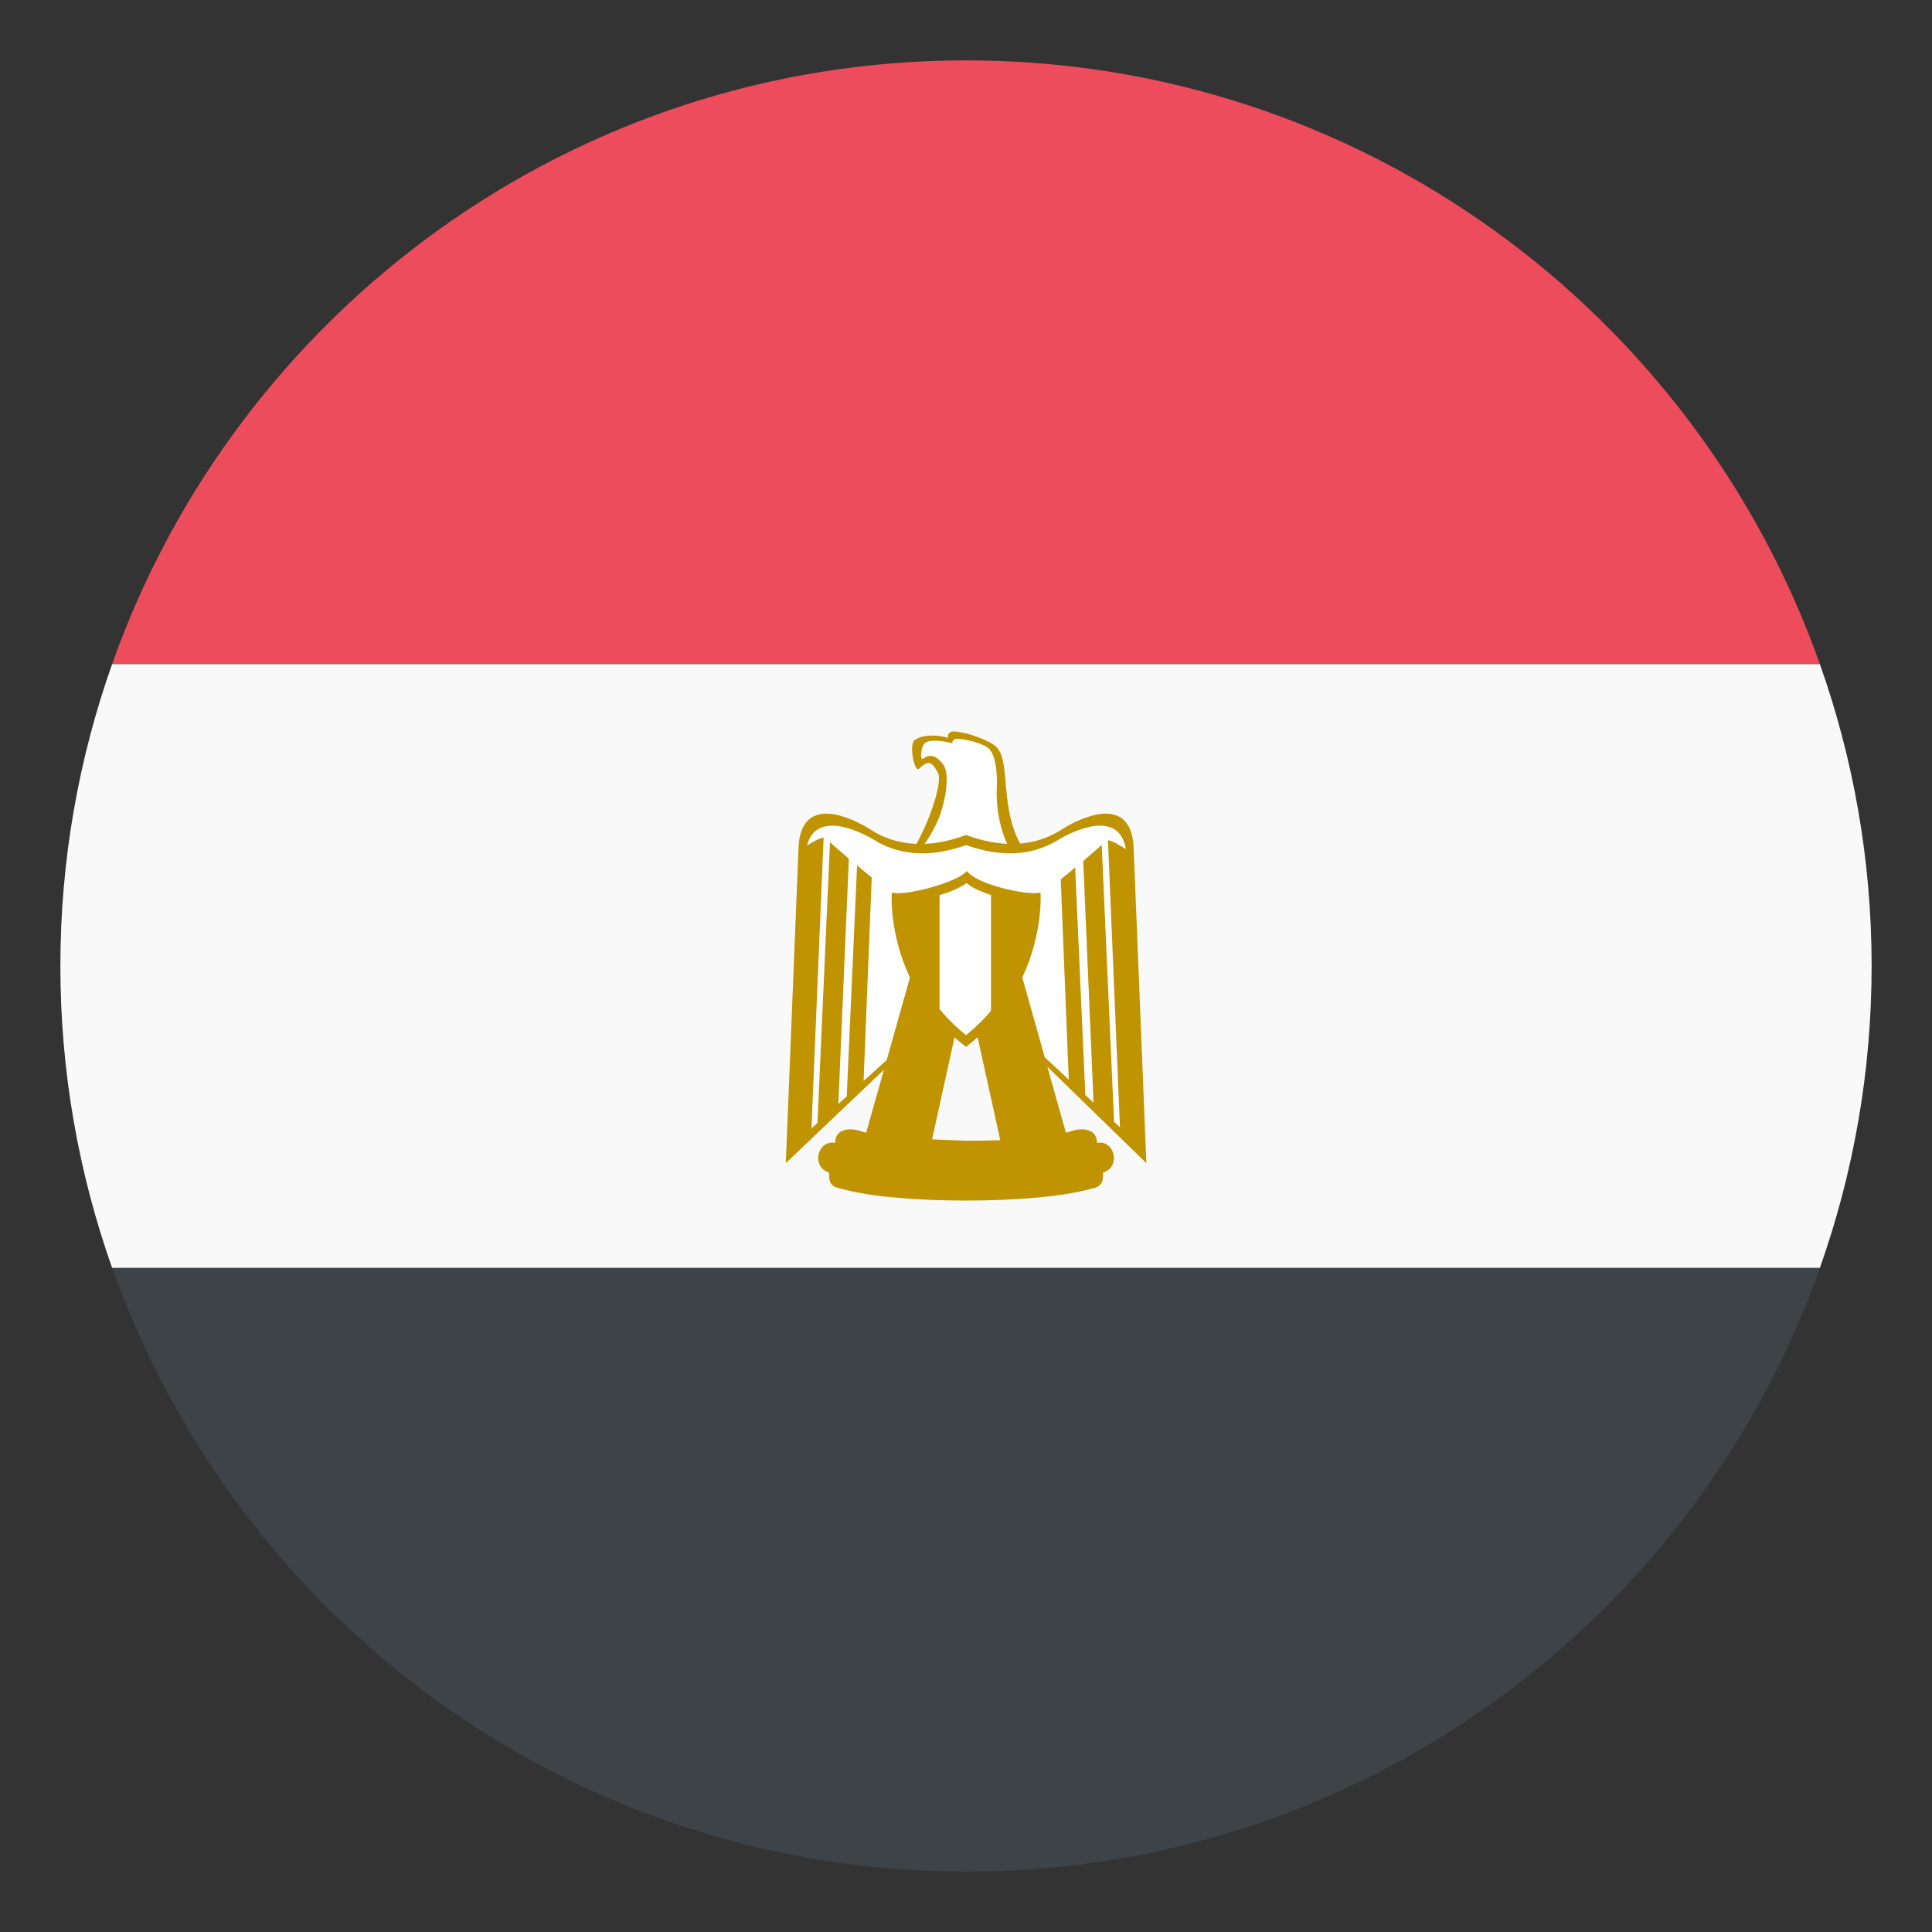 <svg xmlns="http://www.w3.org/2000/svg" viewBox="0 0 64 64" enable-background="new 0 0 64 64"><rect x="0" y="0" width="64" height="64" fill="#333333" stroke="none"/><path fill="#ed4c5c" d="M32,2C18.939,2,7.833,10.35,3.714,22h56.572C56.167,10.35,45.061,2,32,2z"/><path fill="#3e4347" d="m32 62c13.06 0 24.17-8.35 28.29-20h-56.57c4.119 11.65 15.225 20 28.29 20"/><path fill="#f9f9f9" d="M3.714,22C2.607,25.128,2,28.492,2,32c0,3.507,0.607,6.871,1.714,10h56.572C61.393,38.871,62,35.507,62,32
			c0-3.508-0.607-6.872-1.714-10H3.714z"/><g fill="#fff"><path d="m30.579 25.13c.274-.22.514-.02.68.22.146.21.136.806-.074 1.502-.123.408-.364.815-.555 1.097.443-.019.902-.121 1.37-.293.467.171.923.273 1.364.293-.215-.426-.375-1.166-.348-1.793.036-.881-.126-1.228-.256-1.357-.165-.165-.696-.311-1.045-.33-.198-.01-.166.149-.166.149-.365-.094-.732-.13-.896-.02-.156.104-.188.622-.074.532"/><path d="m37.29 28.13c-.193-1.144-1.348-.822-2.201-.334-.37.237-.762.378-1.168.438-.106.016-.214.027-.321.032-.515.022-1.052-.075-1.604-.269-.549.193-1.084.29-1.595.269-.055-.003-.109-.007-.164-.012-.467-.043-.914-.189-1.334-.458-.822-.47-1.922-.785-2.176.214.195-.125.439-.26.549-.26l-.404 9.632.2-.182.416-9.3c.138.137.549.475.623.549l-.347 8.123.277-.252.344-7.658c.137.137.41.337.484.412l-.27 6.741.764-.693.771-2.733c-.704-1.494-.602-2.815-.602-2.815.067.015.138.021.209.021.49 0 1.6-.275 2.1-.592.074-.047.135-.094.178-.142.04.052.097.102.165.151.478.336 1.57.583 2.064.583.071 0 .139-.007.21-.021 0 0 .1 1.319-.603 2.813l.745 2.646.795.737-.266-6.629c.073-.074.343-.27.477-.405l.337 7.543.272.253-.341-8c.074-.074.477-.405.611-.54l.41 9.176.196.183-.398-9.507c.12-.002.4.16.597.29"/><path d="m31.12 29.654v3.457.315c.017.021.032.04.049.06.023.027.048.055.071.082.14.16.29.313.449.459.099.091.2.179.307.263.106-.085.21-.174.31-.266.18-.164.348-.338.503-.521.005-.007.01-.013.015-.02v-.105-.21-3.521c-.326-.104-.628-.238-.811-.395-.202.153-.537.293-.893.402"/></g><path fill="#c09300" d="m36.34 37.863c0-.463-.462-.521-.854-.392-.055.019-.114.036-.176.052l-.616-2.188 3.28 3.195-.421-10.442c-.062-1.582-1.372-1.219-2.323-.648-.451.304-.933.463-1.436.505-.683-1.241-.305-2.765-.801-3.212-.233-.21-.939-.475-1.381-.502-.251-.014-.21.21-.21.21-.463-.133-.896-.078-1.104.078-.197.146-.003 1.076.141.948.349-.312.416-.225.625.114.172.278-.216 1.477-.703 2.375-.557-.021-1.09-.181-1.585-.515-.952-.571-2.262-.934-2.324.648l-.421 10.441 3.251-3.094-.588 2.086c-.061-.017-.12-.032-.176-.051-.391-.13-.854-.071-.854.392-.569-.123-.817.777-.2.982 0 .262 0 .463.402.533.912.262 2.488.392 4.135.392 1.647 0 3.224-.13 4.148-.392.391-.07.391-.271.391-.533.617-.204.369-1.105-.2-.982m-5.095-4.295c-.023-.027-.048-.055-.071-.082-.017-.02-.032-.039-.049-.06v-.315-3.457c.355-.109.691-.249.893-.402.183.157.484.291.811.395v3.521.21.105c-.005.007-.01.013-.015.02-.155.183-.323.356-.503.521-.1.092-.203.181-.31.266-.106-.084-.208-.172-.307-.263-.159-.145-.309-.298-.449-.459m-.057-6.712c.21-.696.22-1.292.074-1.502-.166-.24-.405-.44-.68-.22-.114.09-.082-.428.074-.531.164-.11.531-.074.896.02 0 0-.032-.159.166-.149.349.019.88.165 1.045.33.13.129.292.476.256 1.357-.027.627.133 1.367.348 1.793-.441-.02-.897-.122-1.364-.293-.468.172-.927.274-1.37.293.19-.282.432-.689.555-1.098m-2.581 8.958l.27-6.741c-.074-.075-.348-.274-.484-.412l-.344 7.658-.277.252.347-8.123c-.074-.075-.485-.412-.623-.549l-.416 9.3-.2.182.404-9.632c-.109 0-.354.135-.549.26.254-.999 1.354-.684 2.176-.214.42.269.867.415 1.334.458.055.005.109.009.164.012.511.021 1.046-.076 1.595-.269.552.194 1.089.291 1.604.269.107-.005.215-.016.321-.032.406-.06.798-.201 1.168-.438.854-.488 2.01-.809 2.201.334-.197-.13-.477-.292-.595-.292l.398 9.507-.196-.183-.41-9.176c-.135.134-.537.466-.611.54l.341 8-.272-.253-.337-7.543c-.134.135-.403.331-.477.405l.266 6.629-.795-.737-.745-2.646c.702-1.493.603-2.813.603-2.813-.071.015-.139.021-.21.021-.494 0-1.587-.247-2.064-.583-.068-.049-.125-.099-.165-.151-.043.048-.104.095-.178.142-.5.317-1.609.592-2.1.592-.071 0-.142-.007-.209-.021 0 0-.103 1.321.602 2.815l-.771 2.733-.766.695m3.395 1.978c-.375-.017-.755-.029-1.126-.044l.744-3.383c.12.108.245.215.381.318.136-.104.263-.212.384-.32l.75 3.41c-.373.014-.756.019-1.133.019"/></svg>